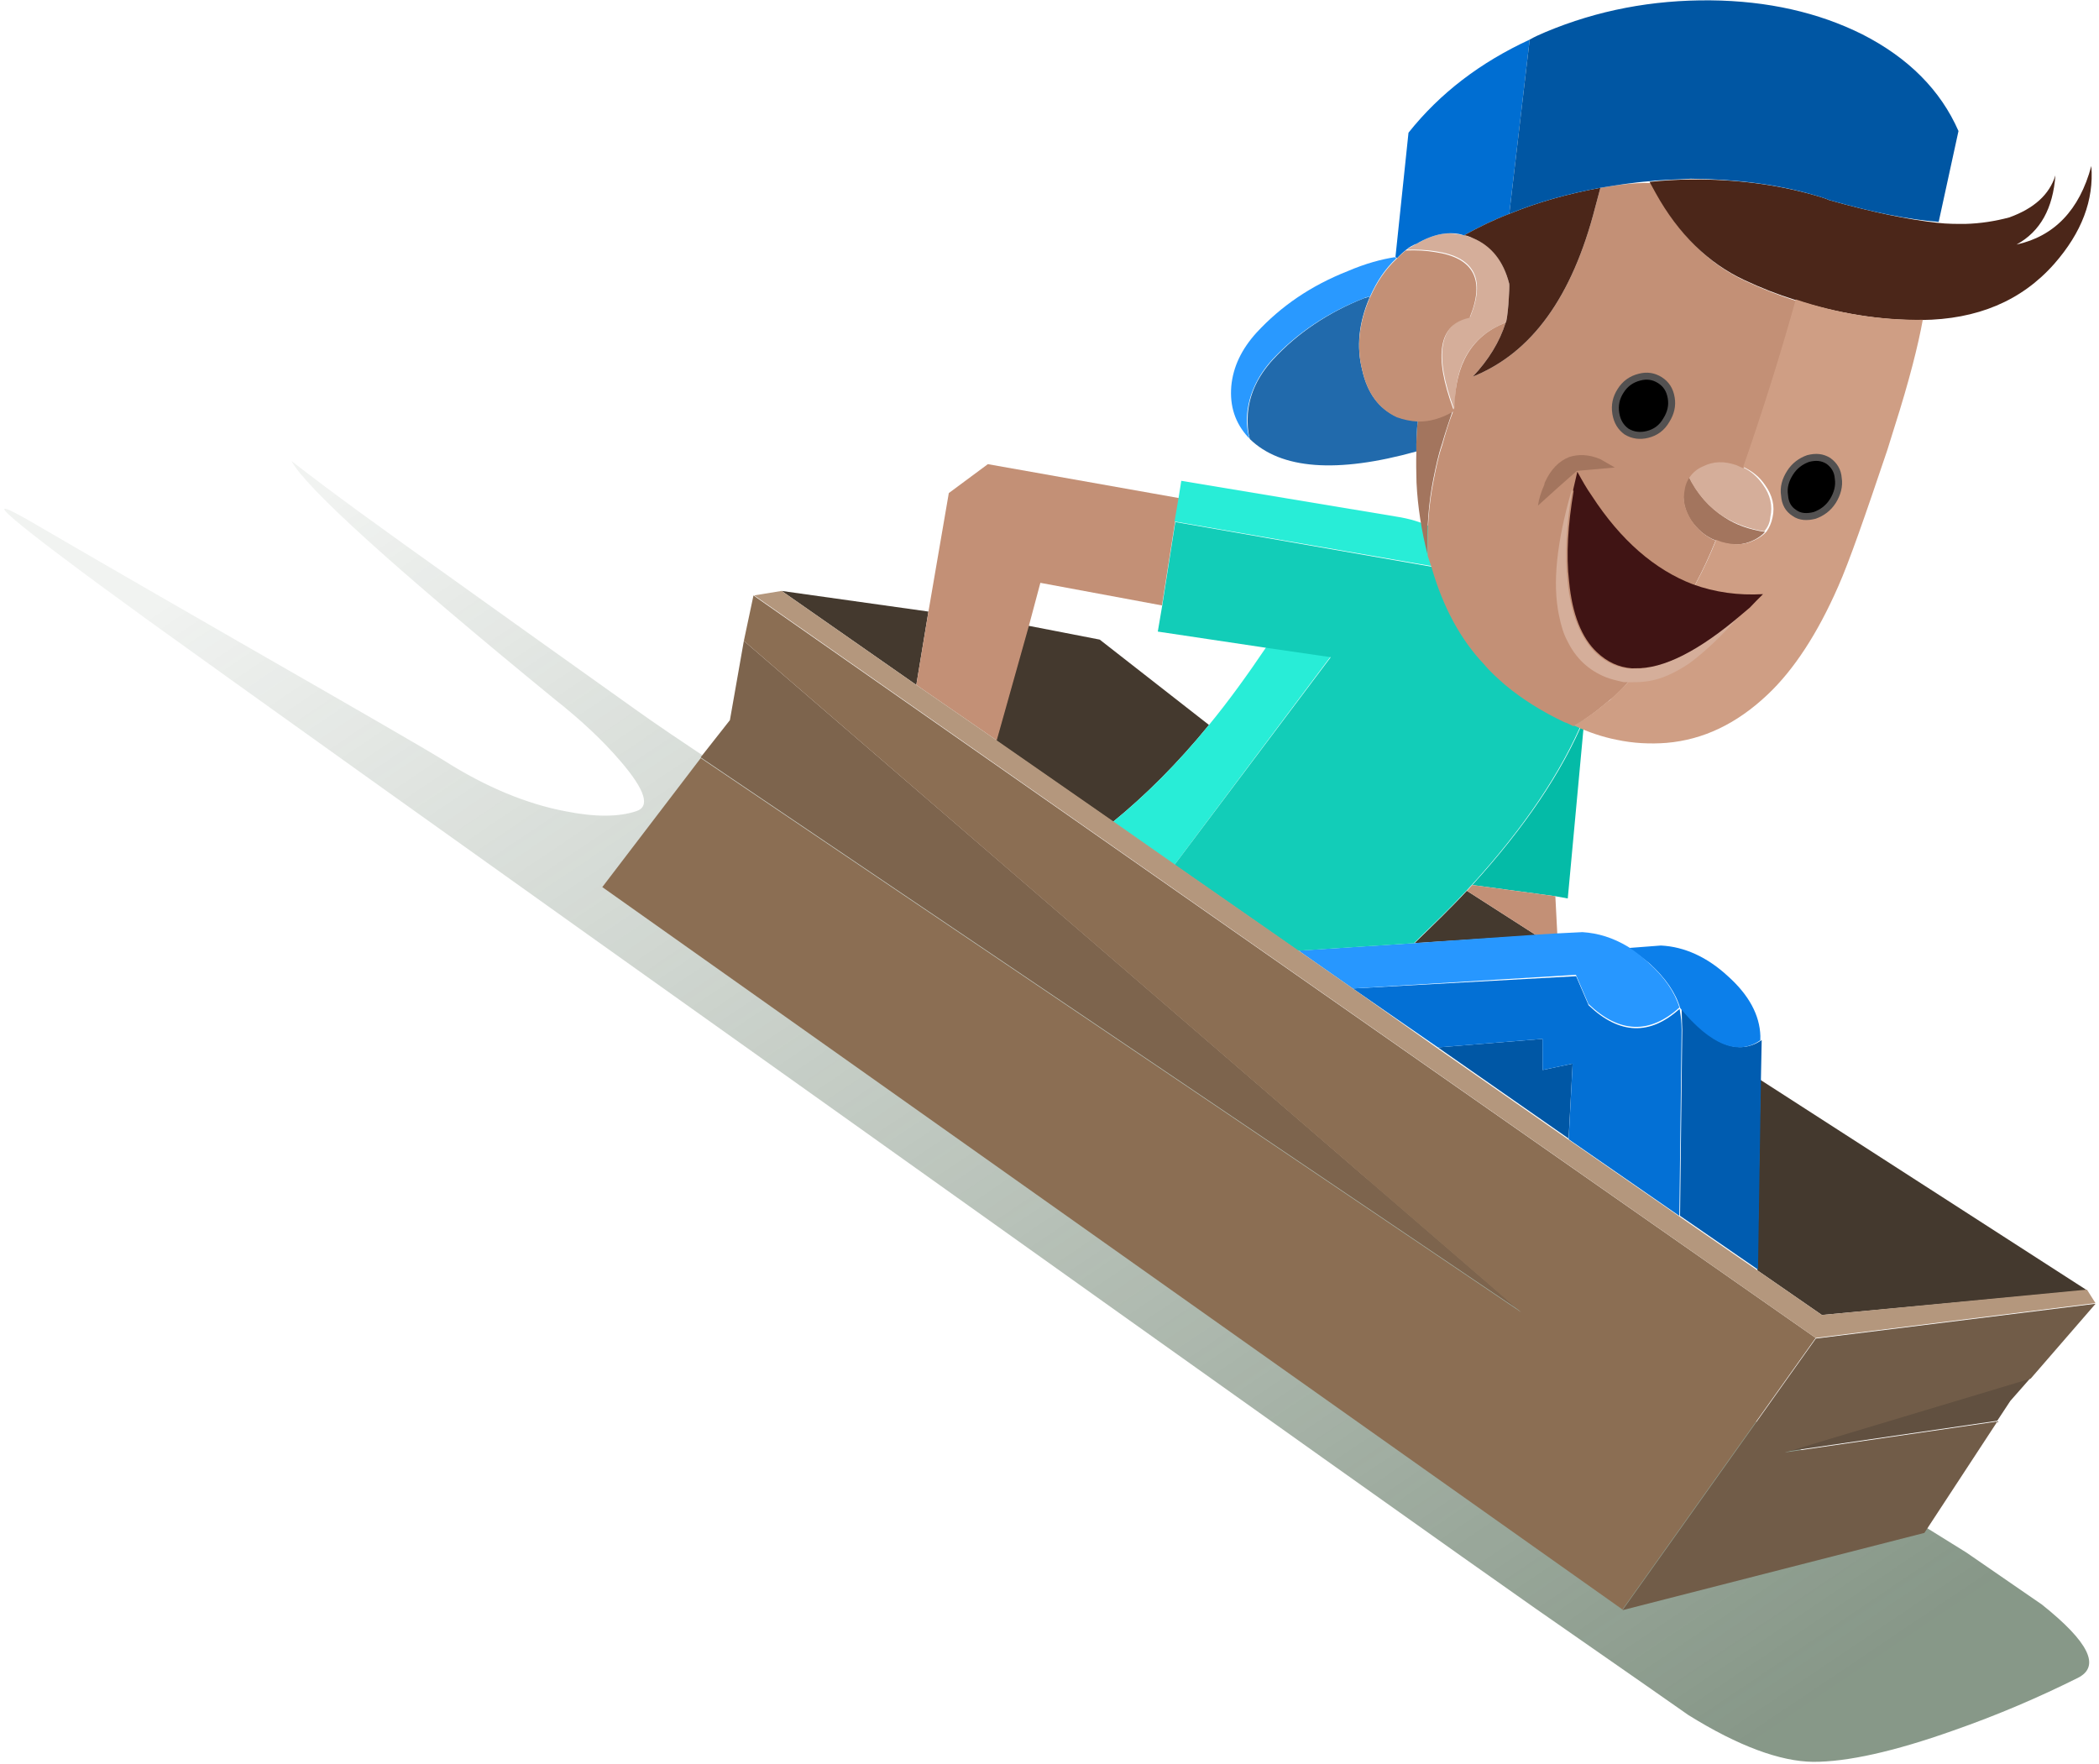<svg xmlns="http://www.w3.org/2000/svg" viewBox="0 0 301 253" width="301" height="253">
	<defs>
		<clipPath clipPathUnits="userSpaceOnUse" id="cp1">
			<path d="M-1121 -1094L319 -1094L319 2239L-1121 2239Z" />
		</clipPath>
		<linearGradient id="grd1" gradientUnits="userSpaceOnUse"  x1="61.844" y1="60.121" x2="209.125" y2="278.883">
			<stop offset="0" stop-color="#334f35" stop-opacity="0.07" />
			<stop offset="1" stop-color="#334f35" stop-opacity="0.59" />
		</linearGradient>
	</defs>
	<style>
		tspan { white-space:pre }
		.shp0 { fill: url(#grd1) } 
		.shp1 { fill: #7d644d } 
		.shp2 { fill: #8b6e53 } 
		.shp3 { fill: #44392e } 
		.shp4 { fill: #005cb0 } 
		.shp5 { fill: #0c7fea } 
		.shp6 { fill: #0057a5 } 
		.shp7 { fill: #04bba7 } 
		.shp8 { fill: #c39076 } 
		.shp9 { fill: #0370d5 } 
		.shp10 { fill: #2797ff } 
		.shp11 { fill: #28edd7 } 
		.shp12 { fill: #12cdb8 } 
		.shp13 { fill: #615040 } 
		.shp14 { fill: #715c48 } 
		.shp15 { fill: #b4977d } 
		.shp16 { fill: #a3755e } 
		.shp17 { fill: #d5ae9a } 
		.shp18 { fill: #216aac } 
		.shp19 { fill: #2999ff } 
		.shp20 { fill: #006ed2 } 
		.shp21 { fill: #000000 } 
		.shp22 { fill: #4b2619 } 
		.shp23 { fill: #cf9e84 } 
		.shp24 { fill: #0056a3 } 
		.shp25 { fill: none;stroke: #535151;stroke-linecap:round;stroke-linejoin:round;stroke-width: 1 } 
		.shp26 { fill: #401414 } 
	</style>
	<g id="Curious Kids Club Videos" clip-path="url(#cp1)">
		<g id="boy2">
			<g id="boy_in_box">
				<g id="Group">
					<g id="Group">
						<g id="kid10_comp_0_Layer2_0_FILL">
							<path id="Path" class="shp0" d="M89.02 109.2C92.52 113.29 93.31 115.7 91.19 116.34C88.69 117.16 85.35 117.19 81.16 116.35C75.63 115.32 69.77 112.93 63.67 109.06C61.08 107.45 51.91 102.16 35.94 93C16.27 81.7 6.2 75.84 5.53 75.44C-4.44 69.57 0.75 74.09 21.19 88.91C32.32 96.93 65.9 120.96 122.14 160.96C179.65 201.97 212.29 225.14 220.06 230.57C234.11 240.34 241.42 245.44 242.1 245.93C249.32 250.43 255.34 252.6 260.01 252.65C264.88 252.67 271.62 251.17 280.05 248.18C286.57 245.91 292.54 243.32 297.97 240.61C301.25 238.96 299.57 235.49 292.82 230.1L281.99 222.64C254.28 205.46 225.63 187.52 195.87 168.95C136.42 131.59 101.48 109.2 91.04 101.68C79.58 93.51 71.11 87.49 65.48 83.44C55.4 76.26 47.49 70.56 41.8 66.11C43.84 69.93 56.44 81.36 79.57 100.3C83.4 103.32 86.51 106.26 89.02 109.2Z" />
						</g>
					</g>
				</g>
				<g id="Group">
					<g id="Group">
						<g id="Group">
							<g id="kid10_body_0_Layer0_0_FILL">
								<path id="Path" class="shp1" d="M106.67 91.9L104.67 103.27L100.47 108.61L218.12 188.08L106.67 91.9Z" />
								<path id="Path" class="shp2" d="M108.05 85.39L106.67 91.9L218.14 188.18L100.49 108.71L86.37 127.21L232.66 230.8L260.37 191.86L108.05 85.39Z" />
								<path id="Shape" fill-rule="evenodd" class="shp3" d="M133.14 87.7L112.09 84.74L131.4 98.22L133.14 87.7ZM147.45 89.73L142.83 106.19L159.61 117.85C164.27 114.05 168.89 109.45 173.37 103.96L157.7 91.72L147.45 89.73ZM210.35 127.74C208.03 130.25 205.48 132.69 202.86 135.24L220.31 134.13L210.35 127.74ZM261.26 188.57L299.28 185.03L252.44 154.85L252.01 182.17L261.26 188.57Z" />
								<path id="Path" class="shp4" d="M241.21 146.85L241.24 147.65L240.92 174.35L252.1 182.06L252.52 154.73L252.63 149.15C249.35 151.4 245.56 149.89 241.14 144.53C241.17 145.33 241.18 146.04 241.21 146.85Z" />
								<path id="Path" class="shp5" d="M236.57 138.18C238.83 140.24 240.28 142.34 240.94 144.56C245.36 149.92 249.25 151.42 252.43 149.18L252.44 148.57C252.35 145.54 250.77 142.66 247.8 140C244.82 137.24 241.54 135.75 238.17 135.59L233.47 135.95C234.47 136.49 235.52 137.34 236.57 138.18Z" />
								<path id="Path" class="shp6" d="M225.52 152.53L221.21 153.44L221.2 148.98L206.2 150.2L224.94 163.27L225.52 152.53Z" />
								<path id="Path" class="shp7" d="M223.04 128.52L224.82 128.84L227.21 103.02C224.01 110.74 218.61 118.7 211.13 126.91L223.04 128.52Z" />
								<path id="Shape" fill-rule="evenodd" class="shp8" d="M210.35 127.74L220.31 134.13L223.32 133.95L223.04 128.52L211.13 126.91C210.87 127.15 210.62 127.5 210.35 127.74ZM168.52 74.76L169.1 71.43L141.66 66.56L136.06 70.71L133.14 87.7L131.4 98.22L142.93 106.17L147.55 89.72L149.19 83.58L166.63 86.82L168.52 74.76Z" />
								<path id="Path" class="shp9" d="M193.99 141.75L206.2 150.2L221.2 148.98L221.21 153.44L225.52 152.53L224.95 163.37L240.82 174.36L241.15 147.67L241.12 146.86C241.09 146.06 240.97 145.37 240.86 144.67C236.62 148.5 232.25 148.4 227.81 144.16L226.02 139.99L193.99 141.75Z" />
								<path id="Path" class="shp10" d="M202.86 135.24L186.22 136.32L193.99 141.75L225.99 139.79L227.78 143.96C232.22 148.21 236.59 148.31 240.83 144.48C240.16 142.25 238.71 140.16 236.45 138.1C235.39 137.15 234.45 136.39 233.44 135.75C231.3 134.47 229.17 133.81 226.92 133.67L223.3 133.85L220.29 134.03L202.86 135.24Z" />
								<path id="Shape" fill-rule="evenodd" class="shp11" d="M190.82 94.14L168.42 124.02L159.61 117.85C164.27 114.05 168.89 109.45 173.37 103.96C176.16 100.57 178.89 96.79 181.58 92.8L190.82 94.14ZM168.43 74.78L169 71.45L169.4 68.95L200.22 74.08C204.07 74.67 206.94 76.13 208.92 78.34C209.3 78.78 209.67 79.23 209.95 79.69C210.37 80.43 210.71 81.29 210.96 82.16L168.43 74.78Z" />
								<path id="Path" class="shp12" d="M228.69 99.04C223.97 91.8 219.44 86.35 214.92 82.83L210.97 82.26L168.54 74.86L166.65 86.92L166.03 90.57L181.6 92.9L190.83 94.24L168.42 124.02L186.12 136.34L202.76 135.26C205.39 132.7 207.93 130.27 210.26 127.76C210.52 127.51 210.77 127.17 211.03 126.93C218.51 118.72 223.91 110.75 227.11 103.04C227.81 101.71 228.29 100.32 228.69 99.04Z" />
								<path id="Path" class="shp13" d="M288.28 200.9L291.19 197.59L255.93 208.18L286.41 203.74L288.28 200.9Z" />
								<path id="Path" class="shp14" d="M275.96 219.82L286.43 203.84L255.95 208.28L291.21 197.69L300.51 186.96L260.39 191.95L232.67 230.9L275.96 219.82Z" />
								<path id="Path" class="shp15" d="M299.27 184.93L261.26 188.57L252.01 182.17L240.84 174.46L224.97 163.46L206.23 150.4L193.99 141.75L186.22 136.32L168.52 124L159.71 117.83L142.93 106.17L131.4 98.22L112.09 84.74L108.15 85.38L260.37 191.86L300.49 186.86L299.27 184.93Z" />
							</g>
						</g>
					</g>
				</g>
				<g id="Group">
					<g id="Group">
						<g id="Group">
							<g id="kid10_head_0_Layer1_0_FILL">
								<path id="Shape" fill-rule="evenodd" class="shp16" d="M241.48 70.16C241.23 71.72 241.57 73.19 242.51 74.66C243.43 75.93 244.49 76.87 245.9 77.45C246.12 77.52 246.45 77.66 246.66 77.73C248.37 78.26 249.98 78.21 251.48 77.46C252.14 77.15 252.68 76.75 253.11 76.28C250.83 75.94 248.89 75.24 247.3 74.18C245.15 72.81 243.42 70.86 242.19 68.33C241.86 68.78 241.56 69.44 241.48 70.16ZM203.31 60.35C203.14 61.8 203.09 63.33 203.11 64.74C203.06 66.27 203.09 67.68 203.13 69.2C203.3 72.72 203.86 76.17 204.7 79.48C204.61 75.84 204.83 72.16 205.56 68.6C205.9 66.92 206.24 65.25 206.79 63.64C207.24 62.05 207.79 60.44 208.33 58.83C206.69 59.91 204.94 60.39 203.31 60.35Z" />
								<path id="Shape" fill-rule="evenodd" class="shp17" d="M243.96 66.72C243.2 67.05 242.58 67.55 242.08 68.24C243.3 70.78 245.04 72.73 247.18 74.1C248.87 75.14 250.81 75.84 252.99 76.2C253.51 75.61 253.81 74.95 253.87 74.13C254.23 72.55 253.87 70.99 252.83 69.54C252.02 68.35 250.96 67.41 249.66 66.91C249.55 66.83 249.22 66.68 248.79 66.54C247.09 66.01 245.47 66.07 243.96 66.72ZM215.92 46.25C216.02 46.24 216.17 45.3 216.31 43.66C216.44 42.01 216.5 41.09 216.43 40.7C215.59 37.39 213.92 35.23 211.22 34.15C210.46 33.87 210.04 33.73 209.94 33.75C208.89 33.51 207.85 33.38 206.76 33.55C205.58 33.75 204.44 34.23 203.14 34.95C202.68 35.23 202.12 35.52 201.66 35.8C203.17 35.76 204.6 35.83 205.85 36.03C211.45 36.85 213.08 40.02 210.82 45.46C206.41 46.38 205.61 50.76 208.5 58.6L208.65 58.27C208.58 52.2 211.06 48.15 215.92 46.25Z" />
								<path id="Path" class="shp18" d="M182.54 51.57C180.39 53.94 179.18 56.47 178.94 59.35C178.85 60.68 178.94 61.88 179.22 62.95C183.67 67.29 191.68 67.92 203.11 64.74C203.09 63.33 203.14 61.8 203.31 60.35C202.3 60.32 201.24 60.08 200.28 59.73C197.76 58.62 196.08 56.36 195.34 53.04C194.5 49.73 194.86 46.33 196.32 42.85C196.4 42.73 196.39 42.63 196.47 42.52C196.17 42.57 195.89 42.71 195.6 42.76C190.46 44.81 186.07 47.75 182.54 51.57Z" />
								<path id="Path" class="shp19" d="M178.84 59.36C179.1 56.58 180.29 53.96 182.44 51.58C185.97 47.77 190.36 44.83 195.6 42.76C195.88 42.62 196.17 42.57 196.47 42.52C197.43 40.34 198.66 38.52 200.24 37.04L200.01 36.88C198.13 37.18 195.9 37.75 193.24 38.89C188.01 40.96 183.72 43.88 180.19 47.7C178.04 50.07 176.83 52.6 176.57 55.37C176.33 58.25 177.12 60.65 178.97 62.68C179.09 62.77 179.09 62.77 179.2 62.85C178.85 61.89 178.75 60.69 178.84 59.36Z" />
								<path id="Path" class="shp20" d="M216.43 30.67L219.36 5.68C212.29 8.95 206.52 13.33 201.98 19.03L200.11 36.86L200.34 37.03C200.77 36.55 201.21 36.18 201.66 35.8C202.1 35.43 202.66 35.13 203.14 34.95C204.34 34.25 205.58 33.75 206.76 33.55C207.85 33.38 208.97 33.4 209.94 33.75C211.98 32.61 214.14 31.55 216.43 30.67Z" />
								<path id="Shape" fill-rule="evenodd" class="shp8" d="M229.5 26.93C231.77 26.56 234.13 26.17 236.78 26.25C237.07 26.81 237.35 27.27 237.65 27.83C240.94 33.78 245.17 37.96 250.42 40.35C252.83 41.47 255.21 42.4 257.56 43.14C255.64 50.03 253.19 58.03 250.01 67.16C249.68 67.01 249.35 66.86 249.02 66.71C247.2 66.09 245.69 66.14 244.19 66.89C243.43 67.21 242.8 67.72 242.31 68.41C241.98 68.87 241.68 69.52 241.59 70.25C241.24 71.82 241.68 73.27 242.63 74.74C243.54 76.01 244.61 76.95 246.02 77.53C245.15 79.7 244.18 81.78 243.17 83.67C239.04 91.33 235.85 96 233.59 97.68C232.83 98.62 231.95 99.47 231.06 100.22C230.88 100.35 230.62 100.6 230.43 100.73C228.83 102.1 227.2 103.28 225.62 104.14C225.18 103.91 224.73 103.68 224.31 103.55C221.12 102.04 218.3 100.27 215.85 98.23C214.78 97.29 213.72 96.35 212.83 95.28C209.41 91.68 206.93 87.02 205.33 81.5C205.13 80.93 204.94 80.35 204.73 79.68C204.65 76.04 204.87 72.46 205.6 68.8C205.93 67.12 206.27 65.44 206.82 63.84C207.27 62.24 207.72 60.65 208.37 59.03C206.7 60.01 204.96 60.49 203.33 60.45C202.31 60.41 201.26 60.18 200.29 59.83C197.76 58.62 196.1 56.46 195.36 53.14C194.51 49.83 194.87 46.43 196.33 42.95C196.32 42.85 196.4 42.73 196.48 42.62C197.45 40.44 198.67 38.62 200.26 37.14C200.68 36.67 201.13 36.29 201.58 35.92C203.19 35.86 204.52 35.94 205.77 36.15C211.37 36.96 213 40.14 210.74 45.57C206.33 46.49 205.52 50.88 208.42 58.71L208.57 58.39C208.68 52.19 211.06 48.15 215.92 46.25C215.05 49.03 213.45 51.62 211.2 54.01C219.66 50.61 225.45 42.58 228.74 29.78C228.99 28.83 229.24 27.88 229.5 26.93ZM237.93 54.53C237.13 53.95 236.09 53.82 235.02 54.09C233.95 54.37 233.04 55.02 232.4 56.04C231.75 57.05 231.52 58.1 231.71 59.29C231.89 60.37 232.34 61.31 233.24 61.88C234.16 62.54 235.18 62.57 236.25 62.3C237.4 61.91 238.31 61.26 238.96 60.24C239.52 59.34 239.85 58.27 239.66 57.09C239.47 55.9 238.93 55.08 237.93 54.53Z" />
								<path id="Shape" fill-rule="evenodd" class="shp21" d="M238.86 60.26C238.21 61.27 237.42 62.01 236.25 62.3C235.18 62.57 234.15 62.44 233.24 61.88C232.44 61.3 231.9 60.47 231.71 59.29C231.52 58.1 231.75 57.05 232.4 56.04C233.04 55.02 233.85 54.38 235.02 54.09C236.09 53.82 237.03 53.97 237.93 54.53C238.83 55.09 239.37 55.92 239.56 57.1C239.74 58.19 239.5 59.24 238.86 60.26ZM262.83 71.86C262.18 72.88 261.28 73.53 260.22 73.91C259.15 74.18 258.13 74.15 257.33 73.57C256.43 73 255.99 72.16 255.91 71.06C255.72 69.88 256.05 68.81 256.7 67.79C257.33 66.68 258.23 66.03 259.29 65.65C260.36 65.38 261.28 65.43 262.18 65.99C262.98 66.57 263.52 67.4 263.6 68.5C263.79 69.68 263.46 70.75 262.83 71.86Z" />
								<path id="Shape" fill-rule="evenodd" class="shp22" d="M229.5 26.93C224.87 27.78 220.51 28.99 216.43 30.67C214.14 31.55 211.98 32.61 209.94 33.75C210.13 33.72 210.56 33.85 211.22 34.15C213.83 35.24 215.59 37.39 216.43 40.7C216.48 40.99 216.43 41.91 216.31 43.66C216.17 45.3 216.02 46.24 215.92 46.25C215.05 49.03 213.45 51.62 211.2 54.01C219.66 50.61 225.45 42.58 228.74 29.78C228.99 28.83 229.24 27.88 229.5 26.93ZM262.3 28.69C261.65 28.39 260.91 28.21 260.27 28.01C254.85 26.46 248.95 25.69 242.47 25.73C240.45 25.76 238.44 25.88 236.55 26.08C236.85 26.64 237.12 27.11 237.42 27.67C240.71 33.61 245.03 37.78 250.19 40.18C252.6 41.31 254.98 42.24 257.33 42.97C263.42 44.92 269.56 45.95 275.53 45.89C283.52 45.81 289.88 43.16 294.58 37.84C298.52 33.35 300.29 28.7 299.9 23.8C298.2 30.16 294.55 33.89 289.17 35.07C292.61 33.19 294.4 29.86 294.75 25.14C293.89 27.92 291.67 29.9 288.13 31.18C286.09 31.72 284.02 32.05 281.8 32.11C280.58 32.11 279.27 32.12 277.82 31.95C273.7 31.5 268.46 30.43 262.3 28.69Z" />
								<path id="Shape" fill-rule="evenodd" class="shp23" d="M263.6 84.1C260.64 90.86 257.23 96.07 253.46 99.62C249.06 103.78 244.27 106.08 238.98 106.53C236.67 106.71 234.22 106.6 231.81 106.08C229.82 105.69 227.79 105.01 225.7 104.03C227.28 103.16 228.92 101.99 230.52 100.61C230.8 100.47 230.98 100.34 231.14 100.11C232.02 99.25 232.91 98.5 233.67 97.57C235.93 95.88 239.12 91.21 243.25 83.55C244.26 81.67 245.24 79.58 246.1 77.42C246.31 77.48 246.64 77.63 246.86 77.7C248.66 78.22 250.27 78.16 251.67 77.42C252.33 77.11 252.88 76.72 253.31 76.25C253.72 75.67 254.02 75.02 254.19 74.18C254.54 72.6 254.18 71.04 253.14 69.59C252.34 68.4 251.29 67.56 249.98 66.96C253.15 57.83 255.6 49.84 257.52 42.94C263.63 44.99 269.66 45.93 275.73 45.86C275.09 49.41 273.8 54.58 271.65 61.31C271.32 62.38 270.98 63.45 270.65 64.52C267.44 74.05 265.16 80.6 263.6 84.1ZM259.27 65.55C258.22 65.93 257.33 66.68 256.68 67.7C256.03 68.71 255.72 69.88 255.89 70.96C255.97 72.07 256.41 72.91 257.31 73.47C258.12 74.05 259.15 74.18 260.21 73.81C261.26 73.44 262.17 72.78 262.81 71.77C263.46 70.75 263.68 69.6 263.6 68.5C263.52 67.4 262.98 66.57 262.18 65.99C261.39 65.51 260.36 65.38 259.27 65.55Z" />
								<path id="Path" class="shp24" d="M260.27 28.01C260.91 28.21 261.65 28.39 262.3 28.69C268.46 30.43 273.7 31.5 278.01 31.82L280.85 18.79C278.28 12.93 273.68 8.3 267.05 4.92C260.77 1.79 253.51 0.13 245.29 0.05C236.97 -0.02 229.11 1.46 221.62 4.6C220.86 4.93 220.1 5.25 219.36 5.68L216.43 30.67C220.51 28.99 224.87 27.78 229.5 26.93C231.77 26.56 234.13 26.17 236.54 25.99C238.53 25.76 240.45 25.76 242.46 25.63C248.95 25.69 254.95 26.44 260.27 28.01Z" />
							</g>
						</g>
						<g id="Group">
							<path id="kid10_head_0_Layer1_0_1_STROKES" fill-rule="evenodd" class="shp25" d="M256.7 67.79C256.05 68.81 255.72 69.88 255.91 71.06C255.99 72.16 256.43 73 257.33 73.57C258.13 74.15 259.15 74.18 260.22 73.91C261.28 73.53 262.18 72.88 262.83 71.86C263.47 70.85 263.79 69.68 263.61 68.6C263.54 67.49 263 66.67 262.19 66.09C261.29 65.53 260.37 65.48 259.3 65.75C258.25 66.12 257.34 66.78 256.7 67.79ZM232.4 56.04C231.75 57.05 231.52 58.1 231.71 59.29C231.9 60.47 232.44 61.3 233.24 61.88C234.15 62.44 235.18 62.57 236.25 62.3C237.42 62.01 238.33 61.35 238.96 60.24C239.6 59.22 239.84 58.17 239.66 57.09C239.47 55.9 238.93 55.08 238.03 54.51C237.13 53.95 236.19 53.8 235.12 54.08C233.95 54.37 233.04 55.02 232.4 56.04Z" />
						</g>
					</g>
					<g id="Group">
						<g id="Group">
							<g id="Group">
								<g id="mouth_comp_0_Layer0_0_FILL">
									<path id="Path" class="shp16" d="M221.51 69.23C221.49 69.33 221.47 69.43 221.45 69.52C221 70.55 220.66 71.6 220.55 72.5L223.54 69.8L226.12 67.53L231.57 67.04L229.48 65.84C227.8 65.14 226.37 65.12 225.04 65.53C223.57 66.11 222.38 67.28 221.51 69.23Z" />
									<path id="Path" class="shp17" d="M236.28 97.69C238.19 97.42 240.14 96.53 242.2 95.16C244.43 93.52 246.91 91.22 249.57 88.14C243.43 93.39 238.31 96.01 234.23 95.88C234.14 95.86 233.92 95.91 233.82 95.89C231.9 95.76 230.24 94.96 228.81 93.6C226.64 91.46 225.27 88.06 224.8 83.44C224.36 79.54 224.63 75.29 225.44 70.45C225.46 70.35 225.49 70.25 225.39 70.23C225.37 70.33 225.34 70.43 225.34 70.43C223.24 77.74 222.59 83.64 223.57 88.29C223.86 89.69 224.2 90.89 224.78 91.95C225.96 94.38 227.81 96.14 230.35 97.14C231.01 97.4 231.79 97.58 232.57 97.76C232.67 97.78 232.76 97.8 232.86 97.82C234.19 97.83 235.21 97.86 236.28 97.69Z" />
									<path id="Path" class="shp26" d="M252.82 85.2C249.28 85.41 245.9 84.93 242.78 83.8C237.31 81.71 232.43 77.5 228.27 71.1C227.49 70 226.84 68.82 226.19 67.64C226.08 68.13 225.99 68.52 225.9 68.91C225.81 69.3 225.72 69.69 225.63 70.08L225.61 70.18C225.58 70.28 225.56 70.37 225.66 70.4C224.85 75.24 224.56 79.58 225.01 83.38C225.46 88.11 226.83 91.5 229.02 93.55C230.46 94.91 232.12 95.7 234.04 95.84C234.14 95.86 234.35 95.81 234.45 95.83C238.53 95.95 243.65 93.34 249.79 88.09C250.17 87.77 250.55 87.45 250.94 87.12C251.48 86.53 252.15 85.87 252.82 85.2Z" />
								</g>
							</g>
						</g>
					</g>
				</g>
			</g>
		</g>
	</g>
</svg>